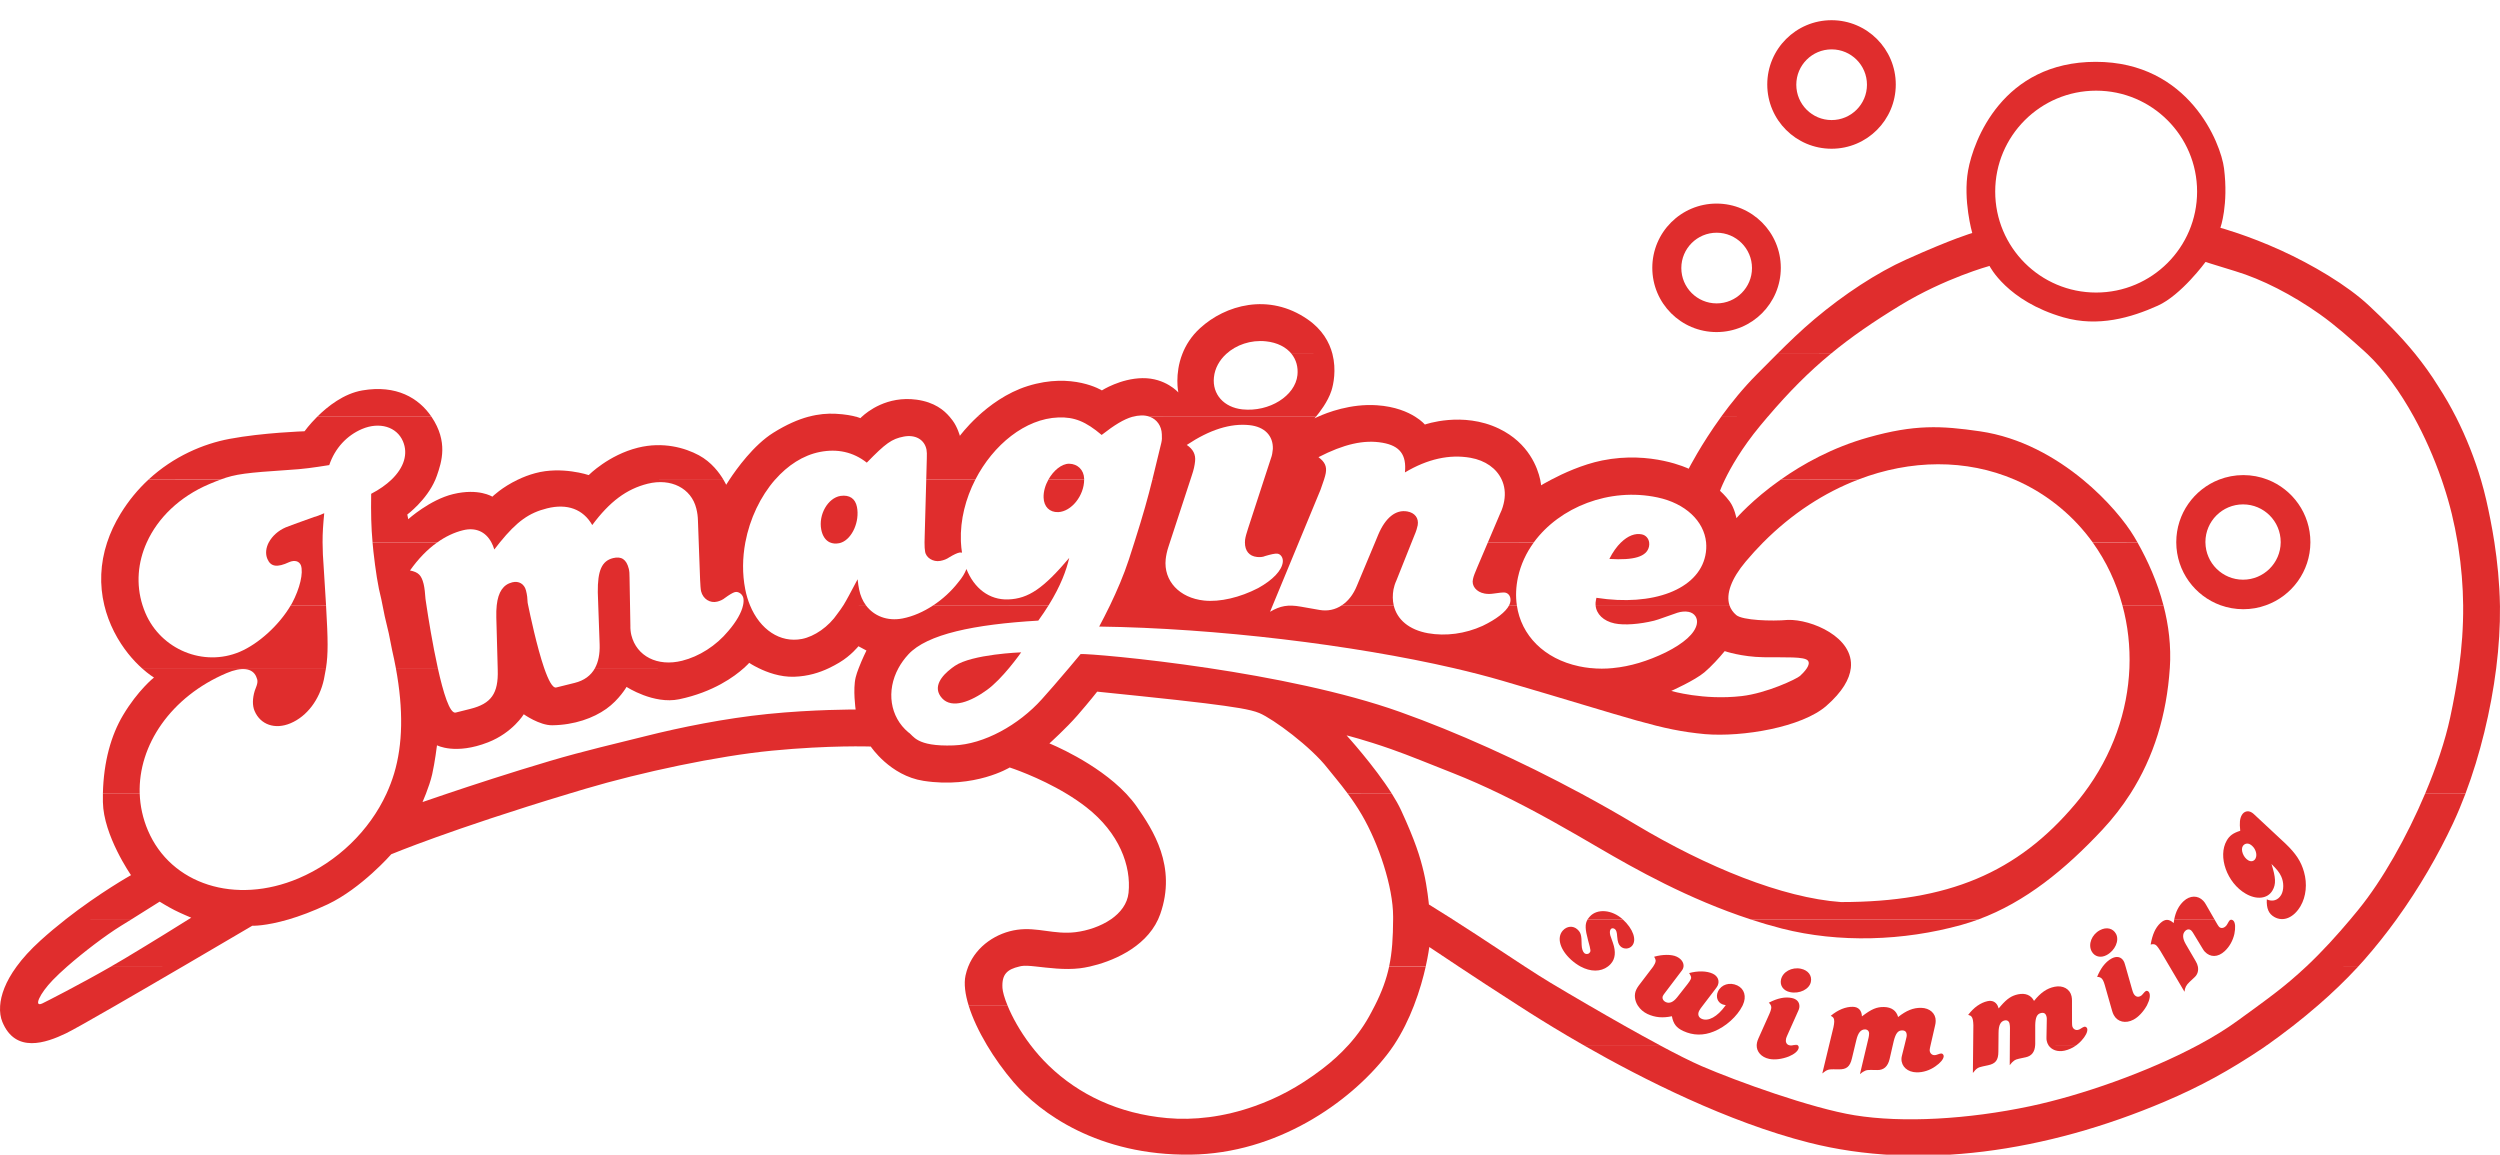 <?xml version="1.0" encoding="utf-8"?>
<!-- Generator: Adobe Illustrator 14.0.0, SVG Export Plug-In . SVG Version: 6.00 Build 43363)  -->
<!DOCTYPE svg PUBLIC "-//W3C//DTD SVG 1.1//EN" "http://www.w3.org/Graphics/SVG/1.1/DTD/svg11.dtd">
<svg version="1.1" id="Layer_1" xmlns="http://www.w3.org/2000/svg" xmlns:xlink="http://www.w3.org/1999/xlink" x="0px" y="0px"
	 width="279.305px" height="129px" viewBox="0 0 279.305 129" enable-background="new 0 0 279.305 129" xml:space="preserve">
<g>
	<path fill="#E02D2D" d="M230.654,117.381c0.465-0.1,0.934-0.316,1.347-0.623l-3.156-0.006
		C229.183,117.295,229.861,117.551,230.654,117.381z"/>
	<path fill="#E02D2D" d="M212.785,116.752l-0.289,1.156c-0.039,0.127-0.059,0.273-0.062,0.383c-0.015,0.868,0.681,1.496,1.696,1.515
		c0.707,0.013,1.472-0.226,2.098-0.673c0.566-0.388,0.902-0.798,0.927-1.124c0.003-0.162-0.122-0.311-0.269-0.311
		c-0.09-0.005-0.254,0.048-0.437,0.116c-0.107,0.053-0.236,0.069-0.345,0.069c-0.291-0.006-0.521-0.247-0.516-0.573
		c0-0.074,0.039-0.272,0.08-0.453l0.024-0.105l0.504-2.204c0.04-0.165,0.062-0.31,0.063-0.489c0.014-0.834-0.66-1.443-1.625-1.461
		c-0.869-0.018-1.654,0.299-2.574,1.027c-0.187-0.713-0.742-1.104-1.575-1.119c-0.817-0.016-1.401,0.23-2.466,1.047
		c-0.025-0.674-0.401-1.063-1.016-1.07c-0.801-0.014-1.658,0.333-2.466,1.006c0.307,0.152,0.392,0.3,0.388,0.663
		c-0.002,0.162-0.044,0.396-0.084,0.596l-0.484,2.005l-0.766,3.176c0.495-0.405,0.679-0.475,1.238-0.465l0.6,0.007
		c0.871,0.018,1.258-0.302,1.472-1.225l0.359-1.493l0.132-0.546c0.192-0.83,0.512-1.205,0.98-1.198
		c0.271,0.006,0.451,0.188,0.447,0.463c-0.006,0.198-0.023,0.307-0.063,0.486l-0.188,0.795l-0.771,3.25
		c0.477-0.39,0.715-0.477,1.188-0.467l0.76,0.012c0.707,0.014,1.168-0.395,1.365-1.227l0.359-1.568l0.111-0.472
		c0.215-0.832,0.472-1.17,0.943-1.161c0.344,0.003,0.506,0.189,0.5,0.568c-0.004,0.09-0.025,0.217-0.063,0.342L212.785,116.752z"/>
	<path fill="#E02D2D" d="M232.548,116.257c0.465-0.505,0.697-0.983,0.648-1.308c-0.033-0.16-0.188-0.274-0.331-0.242
		c-0.089,0.018-0.236,0.105-0.4,0.213c-0.093,0.075-0.213,0.121-0.32,0.143c-0.286,0.06-0.563-0.121-0.631-0.44
		c-0.017-0.069-0.022-0.273-0.024-0.458l-0.004-1.798v-0.572c0-0.169-0.009-0.313-0.048-0.493c-0.176-0.814-0.971-1.257-1.911-1.056
		c-0.854,0.178-1.546,0.66-2.281,1.577c-0.342-0.654-0.971-0.906-1.786-0.735c-0.714,0.155-1.204,0.467-1.913,1.279
		c-0.084,0.092-0.166,0.192-0.252,0.296c-0.031-0.107-0.068-0.202-0.109-0.291l-1.138-0.003l1.138-0.002
		c-0.219-0.44-0.619-0.625-1.125-0.518c-0.386,0.082-0.774,0.261-1.142,0.518h-0.009c-0.365,0.267-0.709,0.604-1.023,1.019
		c0.331,0.079,0.451,0.205,0.526,0.557c0.034,0.159,0.048,0.398,0.055,0.6l-0.022,2.211l-0.032,3.121
		c0.392-0.51,0.556-0.619,1.103-0.734l0.586-0.126c0.853-0.178,1.156-0.576,1.159-1.522l0.007-0.738l0.013-1.361
		c0.001-0.855,0.226-1.292,0.687-1.389c0.267-0.057,0.483,0.084,0.539,0.351c0.041,0.195,0.043,0.303,0.049,0.489l-0.013,1.91
		l-0.013,2.247c0.377-0.486,0.585-0.626,1.049-0.723l0.748-0.16c0.648-0.14,1.005-0.594,1.045-1.364
		c0.004-0.044,0.006-0.09,0.006-0.139v-2.096c0.023-0.854,0.195-1.245,0.657-1.344c0.339-0.07,0.536,0.072,0.615,0.445
		c0.019,0.09,0.028,0.215,0.019,0.348l-0.035,1.936c-0.008,0.129,0.004,0.275,0.029,0.383c0.035,0.171,0.096,0.33,0.183,0.467H232
		C232.198,116.611,232.38,116.442,232.548,116.257z"/>
	<path fill="#E02D2D" d="M200.763,116.736c-0.064-0.011-0.18-0.007-0.329,0.016h0.38
		C200.796,116.747,200.779,116.743,200.763,116.736z"/>
	<path fill="#E02D2D" d="M201.031,112.359c-0.02-0.431-0.314-0.75-0.842-0.859c-0.745-0.159-1.595,0.012-2.576,0.526
		c0.125,0.105,0.208,0.22,0.25,0.345h0.001c0.032,0.108,0.04,0.221,0.01,0.341c-0.033,0.158-0.09,0.333-0.19,0.554l-1.234,2.759
		c-0.071,0.151-0.124,0.326-0.156,0.467c-0.021,0.09-0.029,0.177-0.033,0.261c-0.027,0.74,0.515,1.362,1.391,1.547
		c0.62,0.133,1.441,0.029,2.209-0.272c0.612-0.257,1.016-0.598,1.088-0.935c0.033-0.152-0.035-0.285-0.133-0.334l-0.38-0.006
		c-0.05,0.008-0.106,0.018-0.162,0.03c-0.097,0.035-0.228,0.024-0.335,0.002c-0.041-0.009-0.081-0.021-0.118-0.037h-0.007
		c-0.244-0.111-0.345-0.36-0.275-0.698c0.023-0.107,0.102-0.294,0.17-0.445l1.203-2.691c0.062-0.115,0.09-0.239,0.113-0.367
		c0.01-0.061,0.011-0.121,0.01-0.179l0,0v-0.001c0-0.002,0-0.004,0-0.006H201.031z"/>
	<path fill="#E02D2D" d="M177.597,112.366h-0.009c-1.705-0.991-3.246-1.902-4.392-2.589c-0.798-0.477-1.773-1.101-2.843-1.797
		c-1.731-1.128-3.703-2.442-5.521-3.63c-0.901-0.589-1.771-1.147-2.533-1.63l-3.328-0.003l3.328-0.003
		c-1.561-0.988-2.66-1.666-2.66-1.666s-0.177-1.932-0.582-3.636s-0.945-3.454-2.513-6.863c-0.271-0.589-0.63-1.223-1.04-1.871
		l-4.926-0.002c0.516,0.692,1.053,1.479,1.559,2.344c1.91,3.262,3.505,8.104,3.505,11.367c0,0.11,0,0.22,0,0.327
		c-0.009,2.025-0.109,3.669-0.446,5.261l4.088,0.005c0.296-1.323,0.4-2.178,0.4-2.178s1.272,0.857,3.27,2.178
		c1.788,1.186,4.164,2.742,6.729,4.386c0.387,0.249,0.779,0.499,1.172,0.751c1.563,0.99,3.621,2.256,6.03,3.635l8.504-0.002
		C182.894,115.413,180.07,113.808,177.597,112.366z"/>
	<path fill="#E02D2D" d="M202.312,109.707c0.152-0.71-0.297-1.307-1.113-1.479c-1.01-0.214-2.039,0.347-2.223,1.216
		c-0.143,0.675,0.273,1.244,1.002,1.396C201.041,111.069,202.142,110.523,202.312,109.707z"/>
	<path fill="#E02D2D" d="M234.937,109.496c0.078,0.143,0.145,0.312,0.209,0.545l0.662,2.325l0.166,0.58
		c0.045,0.164,0.112,0.333,0.182,0.458c0.41,0.771,1.321,0.985,2.201,0.515c0.542-0.287,1.084-0.863,1.479-1.553h0.001
		c0.012-0.028,0.025-0.049,0.037-0.073c0.302-0.595,0.396-1.114,0.231-1.417c-0.085-0.162-0.255-0.214-0.368-0.157
		c-0.08,0.043-0.197,0.169-0.348,0.351c-0.055,0.092-0.158,0.166-0.255,0.217c-0.304,0.162-0.591,0.05-0.778-0.305
		c-0.049-0.095-0.111-0.287-0.156-0.449l-0.726-2.552l-0.085-0.283c-0.024-0.129-0.086-0.244-0.147-0.353
		c-0.276-0.45-0.765-0.558-1.312-0.269c-0.375,0.201-0.711,0.503-1.006,0.904c-0.232,0.32-0.442,0.707-0.629,1.156
		C234.605,109.139,234.809,109.256,234.937,109.496z"/>
	<path fill="#E02D2D" d="M153.592,112.366h-0.002c-0.124,0.249-0.252,0.495-0.392,0.751c-0.657,1.26-1.495,2.479-2.544,3.635h-0.005
		c-0.84,0.938-1.816,1.831-2.942,2.689c-2.724,2.072-5.106,3.271-7.523,4.132c-3.488,1.244-6.851,1.607-9.796,1.341
		c-5.436-0.486-9.875-2.643-13.189-5.83c-0.781-0.755-1.471-1.544-2.07-2.332c-1.207-1.586-2.052-3.159-2.557-4.386l-4.346,0.005
		c0.424,1.364,1.13,2.869,2.03,4.381c0.85,1.43,1.872,2.858,2.995,4.17c2.914,3.411,9.467,8.211,19.783,8.075
		c9.602-0.123,17.723-5.788,21.895-11.128c0.281-0.36,0.553-0.735,0.806-1.117h0.001c0.938-1.42,1.664-2.942,2.223-4.386
		c0.64-1.652,1.063-3.205,1.326-4.386h-4.088C154.894,109.4,154.395,110.788,153.592,112.366z"/>
	<path fill="#E02D2D" d="M113.886,107.98c0.067-0.016,0.136-0.029,0.207-0.048c0.367-0.073,0.943-0.031,1.652,0.048
		c1.351,0.143,3.171,0.407,4.904,0.199c0.304-0.037,0.676-0.099,1.098-0.193c2.326-0.523,6.133-2.004,7.639-5.271l-0.879-0.001
		h0.879c0.09-0.192,0.167-0.386,0.239-0.589c1.88-5.343-0.846-9.448-2.604-11.98c-0.356-0.515-0.761-1.001-1.2-1.468
		c-3.328-3.516-8.578-5.621-8.578-5.621s1.888-1.7,3.14-3.142c1.364-1.57,2.197-2.642,2.197-2.642s8.885,0.894,12.069,1.299
		c3.186,0.401,5.041,0.677,6.04,1.091c1.565,0.653,5.802,3.797,7.64,6.176c0.498,0.64,1.34,1.6,2.25,2.834l4.926,0.005
		c-1.957-3.106-5.063-6.519-5.063-6.519s1.971,0.483,4.955,1.526c2.016,0.703,4.6,1.774,6.936,2.69
		c1.771,0.698,3.521,1.479,5.221,2.302c4.113,1.985,7.947,4.217,11.152,6.09c3.895,2.272,9.907,5.676,16.877,7.948l25.469-0.001
		c5.229-1.932,9.687-5.586,13.826-10.009c1.187-1.272,2.229-2.614,3.13-4.026h0.001c2.631-4.122,4.055-8.821,4.406-14.015
		c0-0.007,0-0.018,0.004-0.027c0.162-2.446-0.136-4.811-0.715-7.018h-4.586c0.615,2.251,0.88,4.618,0.785,7.016l0,0
		c-0.196,4.788-1.845,9.692-5.127,14.038h-0.003c-0.278,0.374-0.571,0.738-0.876,1.102c-6.498,7.748-14.273,11.006-26.219,11.006
		c-6.551-0.47-15.008-3.917-22.937-8.662c-1.982-1.188-4.013-2.339-6.063-3.441c-6.861-3.702-13.963-6.892-20.27-9.14
		c-6.35-2.265-14.479-3.861-21.38-4.9c-7.618-1.145-13.736-1.614-14.3-1.565c-0.38,0.466-0.835,1.01-1.31,1.565
		c-1.145,1.353-2.394,2.798-3.022,3.484c-2.58,2.873-6.469,5.042-9.857,5.158c-4.244,0.15-4.457-1.102-5.059-1.465
		c-2.052-1.723-2.486-4.63-1.099-7.18c0.289-0.527,0.657-1.043,1.106-1.528c2.09-2.261,7.342-3.348,14.515-3.771
		c0.434-0.6,0.819-1.172,1.155-1.717l-12.879,0.004c-1.102,0.733-2.287,1.249-3.439,1.473c-1.698,0.33-3.211-0.268-4.103-1.477
		l-1.253-0.001l1.253-0.001c-0.358-0.49-0.618-1.079-0.75-1.75c-0.058-0.3-0.132-0.694-0.172-1.15
		c-0.83,1.562-1.214,2.302-1.583,2.9h-0.002c-0.201,0.319-0.397,0.596-0.655,0.934c-1.001,1.481-2.593,2.565-3.984,2.835
		c-2.434,0.471-4.685-1.047-5.8-3.766c-0.229-0.553-0.408-1.154-0.534-1.801c-0.335-1.718-0.305-3.501,0.015-5.219
		c0.498-2.654,1.691-5.145,3.323-7.014H86.6c1.403-1.598,3.126-2.726,5.011-3.094c1.935-0.377,3.709,0,5.23,1.198
		c2.104-2.161,2.78-2.652,4.119-2.911c1.291-0.252,2.328,0.318,2.552,1.459c0.037,0.199,0.055,0.557,0.033,0.973l-0.063,2.37
		l5.486-0.002c1.998-3.88,5.58-6.813,9.287-6.94c1.766-0.063,3.049,0.449,4.823,1.955c1.454-1.134,2.482-1.753,3.429-2.027h0.016
		c0.334-0.092,0.654-0.14,0.979-0.152c0.35-0.012,0.669,0.043,0.958,0.146h18.557c0.377-0.451,1.336-1.674,1.733-2.911
		c0.224-0.688,0.569-2.331,0.112-4.107l-4.56,0.007c0.507,0.637,0.745,1.445,0.651,2.358c-0.244,2.313-3.132,4.144-6.149,3.829
		c-2.061-0.219-3.384-1.68-3.181-3.588c0.104-1.004,0.613-1.908,1.375-2.606c1.102-1.011,2.736-1.589,4.436-1.409
		c1.265,0.132,2.261,0.646,2.868,1.409h4.56c-0.346-1.327-1.137-2.731-2.771-3.862c-4.354-3.017-9.217-1.593-12.021,0.986
		c-0.99,0.904-1.601,1.911-1.977,2.875h0c-0.884,2.266-0.448,4.303-0.448,4.303s-1.43-1.632-4.004-1.597
		c-2.449,0.03-4.538,1.369-4.538,1.369s-3.292-2.055-8.286-0.486c-2.355,0.738-4.299,2.195-5.629,3.431l8.668,0.003l-8.668,0.003
		c-1.244,1.157-1.949,2.125-1.949,2.125s-0.27-0.987-0.809-1.708c-0.094-0.123-0.203-0.268-0.335-0.423h-0.003
		c-0.609-0.715-1.662-1.632-3.697-1.91c-3.289-0.444-5.502,1.344-6.105,1.906h-0.004c-0.108,0.101-0.164,0.161-0.164,0.161
		s-0.147-0.067-0.447-0.157h-0.024c-0.443-0.122-1.198-0.281-2.302-0.335c-0.915-0.044-1.906,0.032-3.014,0.331h-0.017
		c-1.164,0.314-2.455,0.873-3.922,1.791c-2.199,1.372-4.117,4.053-4.896,5.233c-0.24,0.361-0.371,0.581-0.371,0.581
		s-0.099-0.23-0.313-0.581L64.43,53.58l16.384-0.003c-0.428-0.723-1.314-1.951-2.738-2.716c-1.559-0.837-4.002-1.538-6.79-0.848
		c-3.292,0.815-5.513,3.065-5.513,3.065s-3.017-1.02-5.977-0.213c-0.705,0.19-1.348,0.441-1.916,0.714h-0.004
		c-1.812,0.86-2.869,1.912-2.869,1.912s-1.52-0.979-4.374-0.291c-2.61,0.629-5.024,2.806-5.024,2.806l-0.105-0.523
		c0,0,2.15-1.592,3.137-3.901c0.059-0.142,0.117-0.289,0.168-0.434c0.537-1.544,1.273-3.788-0.584-6.561
		c-0.01-0.011-0.016-0.021-0.021-0.026H35.437c-0.889,0.887-1.412,1.621-1.412,1.621s-4.674,0.151-8.401,0.854
		c-2.892,0.545-6.22,1.938-9.036,4.545l8.056-0.007c1.677-0.622,2.918-0.758,7.595-1.072c1.65-0.097,2.732-0.253,4.545-0.541
		c0.641-1.902,1.976-3.314,3.664-4.033c1.945-0.824,3.88-0.255,4.574,1.382c0.594,1.399,0.117,2.925-1.277,4.27h-0.002
		c-0.594,0.573-1.355,1.11-2.275,1.589c-0.032,2.219,0,3.669,0.155,5.432l7.229-0.002c0.919-0.654,1.884-1.113,2.869-1.357
		c1.396-0.349,2.528,0.138,3.18,1.359H54.9c0.127,0.236,0.238,0.499,0.325,0.789c0.217-0.278,0.421-0.539,0.618-0.789
		c1.934-2.377,3.271-3.306,5.272-3.807c2.256-0.563,4.035,0.088,5.052,1.866c1.948-2.624,3.838-4.03,6.194-4.618
		c2.602-0.648,4.868,0.504,5.43,2.763c0.125,0.49,0.172,0.894,0.185,1.362l0.088,2.434l0.153,4.176
		c0.022,0.515,0.06,1.078,0.108,1.274c0.219,0.883,1.018,1.362,1.801,1.165c0.294-0.071,0.628-0.207,0.885-0.427
		c0.44-0.319,0.85-0.576,1.092-0.637c0.392-0.099,0.834,0.21,0.943,0.648c0.049,0.243,0.035,0.516-0.029,0.817l0,0
		c-0.171,0.814-0.736,1.822-1.652,2.885c-1.363,1.643-3.252,2.843-5.164,3.32c-2.748,0.686-5.078-0.506-5.664-2.86
		c-0.074-0.294-0.122-0.697-0.109-1.065l-0.04-2.277l-0.055-3.12c0.011-0.366-0.024-0.723-0.087-0.966
		c-0.256-1.032-0.82-1.415-1.753-1.181c-1.275,0.317-1.728,1.421-1.706,3.812l0.05,1.455l0.156,4.385
		c0.033,1.069-0.144,1.95-0.519,2.633l8.316,0.004l-8.316,0.004c-0.459,0.834-1.217,1.386-2.269,1.648l-2.062,0.513
		c-0.41,0.102-0.885-0.839-1.348-2.169h-0.001c-0.816-2.375-1.575-5.981-1.788-7.018h-0.001c-0.036-0.179-0.056-0.283-0.056-0.283
		c-0.025-0.515-0.048-0.823-0.183-1.36c-0.185-0.736-0.797-1.104-1.535-0.92c-1.002,0.25-1.572,1.065-1.735,2.561h0
		c-0.047,0.403-0.059,0.863-0.047,1.374l0.154,5.646l0.004,0.204c0.085,2.638-0.727,3.778-3.08,4.362l-1.617,0.406
		c-0.664,0.163-1.391-2.227-1.998-4.973h-4.688c0.86,4.667,0.774,8.546-0.19,11.771c-0.232,0.773-0.521,1.531-0.86,2.27
		c-1.904,4.134-5.472,7.605-9.817,9.452c-7.064,2.997-14.273,0.68-16.836-5.36c-0.568-1.336-0.863-2.72-0.912-4.092l-4.112,0.002
		c-0.003,0.303-0.005,0.613-0.001,0.927c0.059,3.744,3.141,8.166,3.141,8.166s-3.475,1.943-7.311,4.943l7.362-0.005
		c1.791-1.115,3.147-1.976,3.147-1.976s0.957,0.594,1.676,0.955c0.715,0.363,1.854,0.838,1.854,0.838s-0.105,0.066-0.306,0.188
		c-0.935,0.589-3.896,2.436-7.106,4.361c-0.502,0.302-1.02,0.602-1.539,0.899l5.721,0.004l-5.721,0.001
		c-3.535,2.028-7.287,3.937-7.676,4.12c-1.03,0.487-0.312-1.091,1.172-2.62c0.434-0.451,0.98-0.963,1.594-1.502
		c1.843-1.615,4.277-3.471,6.025-4.551c0.398-0.247,0.788-0.486,1.159-0.713l-7.362,0.006c-0.928,0.726-1.877,1.514-2.803,2.355
		c-1.132,1.024-2.004,1.995-2.666,2.904c-1.261,1.722-1.764,3.216-1.844,4.391c-0.053,0.723,0.057,1.331,0.25,1.798
		c1.46,3.549,4.863,2.357,7.107,1.279c0.672-0.322,2.824-1.538,5.502-3.082c2.325-1.338,5.048-2.926,7.547-4.386h0.003
		c4.198-2.455,7.762-4.553,7.762-4.553s1.439,0.063,4.061-0.707c1.213-0.357,2.678-0.89,4.371-1.689
		c3.764-1.785,7.095-5.592,7.095-5.592s6.66-2.78,19.853-6.763c0.592-0.18,1.193-0.357,1.807-0.541
		c6.293-1.868,14.819-3.687,20.893-4.27c6.443-0.624,11.02-0.46,11.02-0.46s2.154,3.253,5.884,3.832
		c5.748,0.891,9.638-1.492,9.638-1.492s3.194,1.027,6.359,2.938c0.751,0.453,1.501,0.957,2.204,1.505
		c3.676,2.865,5.028,6.552,4.714,9.558c-0.131,1.243-0.909,2.23-1.966,2.964h-0.006c-1.146,0.788-2.619,1.271-3.95,1.435
		c-2.374,0.291-4.263-0.585-6.507-0.271c-2.276,0.318-4.539,1.772-5.476,4.103h-0.002c-0.127,0.32-0.23,0.659-0.307,1.011
		c-0.193,0.908-0.048,2.078,0.359,3.38h4.346c-0.366-0.886-0.555-1.593-0.578-1.987C111.907,108.84,112.53,108.296,113.886,107.98z
		 M95.599,75.669c-0.33,1.339-0.006,3.6-0.006,3.6s-4.729-0.019-9.837,0.501c-4.747,0.482-9.735,1.49-13.659,2.479
		c-3.071,0.772-6.867,1.645-10.64,2.764c-4.484,1.326-8.854,2.765-11.547,3.672c-1.676,0.563-2.703,0.922-2.703,0.922
		s0.169-0.385,0.38-0.929c0.242-0.631,0.543-1.474,0.699-2.182c0.3-1.314,0.536-3.231,0.536-3.231s2.046,1.102,5.709-0.332
		c2.749-1.078,3.985-3.133,3.985-3.133s1.758,1.252,3.192,1.229c2.474-0.033,4.593-0.809,6.027-1.831
		C69.173,78.176,70,76.742,70,76.742s3.029,1.98,5.885,1.379c3.818-0.799,6.184-2.55,7.213-3.477h0.009
		c0.398-0.357,0.594-0.59,0.594-0.59s0.391,0.271,1.037,0.582c0.941,0.467,2.42,1.025,3.997,0.971
		c1.543-0.053,2.806-0.453,3.887-0.968c0.402-0.192,0.782-0.399,1.138-0.611c1.318-0.782,2.145-1.829,2.145-1.829l0.896,0.479
		c0,0-0.486,0.975-0.861,1.958C95.801,74.992,95.677,75.355,95.599,75.669z"/>
	<path fill="#E02D2D" d="M236.408,104.34c-0.342-0.64-1.068-0.809-1.805-0.416c-0.913,0.483-1.34,1.574-0.922,2.358
		c0.324,0.607,1.012,0.776,1.667,0.426C236.306,106.199,236.798,105.076,236.408,104.34z"/>
	<path fill="#E02D2D" d="M221.052,102.715l-25.469,0.006c1.14,0.372,2.307,0.715,3.492,1.019c6.373,1.626,13.58,1.396,20.055-0.405
		C219.782,103.152,220.421,102.946,221.052,102.715z"/>
	<path fill="#E02D2D" d="M180.439,103.818c0.137,0.12,0.212,0.359,0.234,0.797c0.059,0.64,0.152,0.916,0.395,1.135
		c0.363,0.326,0.938,0.285,1.256-0.065c0.577-0.644,0.137-1.912-1.018-2.964l-3.932-0.006c-0.314,0.514-0.285,1.092,0.049,2.339
		c0.33,1.2,0.32,1.216,0.139,1.419c-0.135,0.147-0.404,0.149-0.552,0.016c-0.177-0.159-0.296-0.51-0.305-0.933
		c-0.005-1.08-0.085-1.37-0.489-1.733c-0.473-0.425-1.162-0.363-1.611,0.136c-0.715,0.792-0.322,2.147,0.943,3.288
		c0.336,0.299,0.686,0.546,1.032,0.734c1.117,0.602,2.247,0.611,3.055,0h0.003c0.112-0.086,0.223-0.188,0.322-0.298
		c0.511-0.569,0.584-1.354,0.237-2.351c-0.377-1.071-0.272-0.78-0.303-0.883c-0.067-0.305-0.04-0.523,0.079-0.66
		C180.087,103.67,180.292,103.685,180.439,103.818z"/>
	<path fill="#E02D2D" d="M184.701,107.98c-0.027,0.035-0.052,0.07-0.076,0.104l-1.551,2.039c-0.109,0.146-0.201,0.305-0.273,0.455
		c-0.264,0.565-0.167,1.234,0.195,1.793H183c0.242,0.377,0.609,0.703,1.059,0.915c0.859,0.395,1.705,0.469,2.729,0.249
		c0.158,0.854,0.496,1.291,1.269,1.652c1.102,0.511,2.254,0.53,3.417,0.051c1.344-0.541,2.609-1.689,3.199-2.872
		c0.013-0.031,0.029-0.065,0.043-0.095c0.43-0.922,0.18-1.798-0.625-2.177c-0.854-0.396-1.787-0.11-2.156,0.679
		c-0.268,0.572-0.063,1.211,0.496,1.43c0.08,0.04,0.209,0.06,0.373,0.095c-0.017,0.022-0.033,0.046-0.049,0.068h-0.004
		c-0.879,1.224-1.916,1.798-2.654,1.45c-0.345-0.16-0.452-0.49-0.276-0.87c0.048-0.097,0.116-0.204,0.181-0.294l0.216-0.286
		l1.528-2.003c0.055-0.074,0.115-0.162,0.147-0.232c0.254-0.54,0.028-1.084-0.548-1.352c-0.655-0.309-1.647-0.332-2.631-0.067
		c0.24,0.39,0.268,0.504,0.173,0.699c-0.052,0.118-0.185,0.313-0.331,0.504l-1.186,1.511c-0.431,0.539-0.857,0.721-1.27,0.528
		c-0.309-0.146-0.436-0.442-0.318-0.69c0.031-0.065,0.109-0.188,0.213-0.321l1.869-2.467c0.057-0.075,0.111-0.149,0.141-0.217
		c0.043-0.091,0.068-0.186,0.081-0.278h0.001c0-0.001,0-0.001,0-0.002l0,0l0,0c0.041-0.425-0.237-0.853-0.777-1.103
		c-0.559-0.263-1.58-0.256-2.508,0.012c0.213,0.358,0.219,0.479,0.072,0.792C184.837,107.755,184.774,107.871,184.701,107.98z"/>
	<path fill="#E02D2D" d="M242.846,103.128c-0.522-0.479-0.968-0.479-1.485,0c-0.557,0.52-0.893,1.279-1.086,2.399
		c0.314-0.088,0.502-0.047,0.689,0.152c0.099,0.107,0.23,0.303,0.401,0.566l1.024,1.734l1.666,2.823
		c0.053-0.473,0.192-0.749,0.576-1.108l0.557-0.52c0.328-0.306,0.455-0.732,0.361-1.195c-0.04-0.19-0.115-0.388-0.235-0.583
		l-1.122-1.925c-0.365-0.627-0.387-1.154-0.041-1.479c0.226-0.207,0.493-0.213,0.694,0c0.06,0.069,0.16,0.197,0.229,0.33l1.018,1.68
		c0.064,0.115,0.162,0.248,0.223,0.313c0.618,0.662,1.477,0.655,2.234-0.052c0.531-0.493,0.914-1.175,1.08-1.922
		c0.139-0.701,0.107-1.24-0.1-1.468c-0.125-0.132-0.303-0.166-0.424-0.054c-0.057,0.05-0.15,0.212-0.26,0.415
		c-0.055,0.102-0.117,0.19-0.2,0.261c-0.254,0.237-0.571,0.237-0.747,0.027c-0.07-0.082-0.158-0.227-0.277-0.435l-0.218-0.376
		h-4.493C242.882,102.848,242.864,102.986,242.846,103.128z"/>
	<path fill="#E02D2D" d="M253.251,100.478c-0.046,1.019,0.206,1.602,0.832,1.965c1.004,0.581,2.186,0.09,2.947-1.229
		c0.609-1.05,0.76-2.472,0.377-3.803c-0.328-1.173-0.908-2.053-2.07-3.163l-3.525-3.287c-0.08-0.072-0.152-0.137-0.279-0.207
		c-0.391-0.227-0.836-0.107-1.072,0.302c-0.227,0.392-0.273,0.868-0.178,1.761c-0.793,0.252-1.197,0.544-1.509,1.094
		c-1.027,1.772,0.03,4.729,2.12,5.933c1.238,0.72,2.459,0.564,2.993-0.362c0.411-0.705,0.37-1.438-0.114-2.955
		c0.637,0.64,0.871,0.923,1.086,1.383c0.31,0.657,0.308,1.535,0,2.07C254.511,100.576,253.889,100.782,253.251,100.478z
		 M251.981,95.934c-0.173,0.297-0.485,0.366-0.8,0.185c-0.551-0.317-0.873-1.172-0.611-1.59c0.187-0.287,0.524-0.362,0.824-0.191
		C251.959,94.662,252.251,95.461,251.981,95.934z"/>
	<path fill="#E02D2D" d="M262.588,102.714L262.588,102.714c-1.476,1.749-3.051,3.507-4.914,5.262h-0.005
		c-0.568,0.535-1.158,1.063-1.783,1.593c-1.127,0.957-2.346,1.877-3.609,2.798l3.316,0.002l-3.316,0.003
		c-0.764,0.558-1.543,1.116-2.324,1.688c-1.255,0.917-2.734,1.82-4.355,2.691h-0.004c-5.669,3.035-13.071,5.625-18.75,6.83
		c-6.957,1.479-14.281,1.891-19.646,1.019c-4.779-0.771-13.14-3.786-17.089-5.49c-1.204-0.521-2.87-1.364-4.719-2.356h-8.504
		c6.726,3.853,16.178,8.604,25.196,10.898c12.338,3.141,26.508,1.053,39.753-4.574c4.02-1.709,7.216-3.466,10.975-5.984
		c0.155-0.105,0.309-0.215,0.467-0.332h0.011c1.908-1.351,3.804-2.812,5.617-4.389h0.006c1.6-1.383,3.139-2.851,4.557-4.391
		l-2.898-0.003l2.898-0.002c0.224-0.243,0.443-0.488,0.662-0.731c1.283-1.459,2.49-2.981,3.611-4.529l-2.576-0.001h2.576
		c2.57-3.555,4.693-7.267,6.307-10.712c0.494-1.058,0.961-2.173,1.398-3.325h-4.51c-2.035,4.807-4.766,9.663-7.455,12.955
		C263.184,101.989,262.889,102.35,262.588,102.714z"/>
	<path fill="#E02D2D" d="M181.28,102.696c-1.186-1.069-2.839-1.213-3.663-0.298c-0.094,0.109-0.175,0.209-0.242,0.316h3.932
		C181.299,102.714,181.287,102.707,181.28,102.696z"/>
	<path fill="#E02D2D" d="M246.156,100.642c-0.596-0.637-1.493-0.617-2.196,0.037c-0.539,0.504-0.892,1.183-1.048,2.035l4.493,0.001
		l-0.942-1.64C246.375,100.904,246.255,100.747,246.156,100.642z"/>
	<path fill="#E02D2D" d="M28.441,79.428c0.652,1.538,2.287,2.112,4.025,1.374c1.846-0.782,3.232-2.642,3.723-4.902
		c0.093-0.458,0.17-0.865,0.234-1.263l-20.59,0.003c0.797,0.718,1.369,1.054,1.369,1.054s-1.794,1.417-3.462,4.221
		c-1.308,2.197-2.169,5.152-2.244,8.763l4.112-0.004c-0.186-5.431,3.5-10.842,9.707-13.475c1.691-0.721,2.901-0.569,3.311,0.403
		c0.199,0.462,0.214,0.639-0.17,1.586C28.207,78.02,28.181,78.816,28.441,79.428z"/>
	<path fill="#E02D2D" d="M105.253,78.013c1.107,1.208,3.217,0.373,5.021-0.938c0.852-0.618,1.75-1.586,2.458-2.438h0.002
		c0.795-0.954,1.354-1.756,1.354-1.756s-5.487,0.195-7.425,1.521c-0.107,0.073-0.214,0.149-0.322,0.232l3.196,0.001l-3.196,0.001
		C105.214,75.482,104.122,76.773,105.253,78.013z"/>
	<path fill="#E02D2D" d="M47.642,67.619L47.642,67.619c-0.071-0.453-0.107-0.721-0.107-0.721c-0.037-0.563-0.1-1.225-0.209-1.663
		c-0.246-0.981-0.588-1.314-1.52-1.499c0.92-1.305,1.949-2.363,3.044-3.137l-7.229,0.003c0.026,0.315,0.057,0.644,0.095,0.987
		c0.24,2.132,0.503,3.896,0.885,5.361l0.135,0.668l0.247,1.229l0.454,1.919l0.377,1.895c0.154,0.673,0.291,1.332,0.411,1.976
		l4.688-0.002C48.323,71.974,47.845,68.973,47.642,67.619z"/>
	<path fill="#E02D2D" d="M279.298,67.619L279.298,67.619c-0.042-2.513-0.294-4.903-0.618-7.02c-0.278-1.809-0.613-3.419-0.909-4.729
		c-0.17-0.737-0.368-1.502-0.6-2.289h-0.002c-0.668-2.259-1.605-4.678-2.796-7.021h-0.003c-0.58-1.141-1.223-2.265-1.925-3.339
		c-0.833-1.355-1.72-2.571-2.616-3.68c-1.697-2.093-3.467-3.803-5.114-5.354c-2.509-2.363-6.476-4.659-9.836-6.194
		c-3.767-1.72-6.812-2.542-6.812-2.542s0.919-2.554,0.406-6.641C248.121,16,244.552,6.908,234.143,6.908
		s-13.673,8.811-14.263,12.136c-0.59,3.308,0.463,6.99,0.463,6.99s-2.144,0.604-7.381,2.964c-3.26,1.466-6.922,3.86-10.244,6.657
		c-1.456,1.223-2.875,2.595-4.17,3.887l5.979-0.005c2.268-1.875,4.746-3.579,7.783-5.431c4.988-3.038,9.963-4.396,9.963-4.396
		s1.942,3.927,8.254,5.743c3.888,1.119,7.576,0.035,10.543-1.302c2.624-1.178,5.341-4.891,5.341-4.891s0.438,0.164,3.319,1.035
		c2.987,0.898,6.356,2.631,9.412,4.789c1.816,1.281,3.501,2.8,4.99,4.137c0.116,0.104,0.227,0.209,0.342,0.319h0.001
		c1.924,1.816,3.687,4.269,5.202,7.019c1.218,2.208,2.27,4.604,3.109,7.021c0.068,0.195,0.131,0.391,0.197,0.587
		c0.739,2.219,1.227,4.283,1.584,6.432c0.022,0.129,0.042,0.257,0.063,0.384c0.365,2.322,0.538,4.519,0.559,6.635
		c0.023,2.432-0.156,4.75-0.465,7.017l0,0c-0.256,1.877-0.598,3.714-0.99,5.549c-0.55,2.557-1.542,5.516-2.799,8.493l4.51-0.005
		c1.641-4.353,2.842-9.303,3.439-14.035c0.299-2.383,0.444-4.709,0.418-6.878C279.302,67.715,279.302,67.667,279.298,67.619z
		 M234.185,32.684c-6.227,0-11.277-5.05-11.277-11.279c0-6.223,5.051-11.275,11.277-11.275c6.229,0,11.279,5.053,11.279,11.275
		C245.464,27.634,240.415,32.684,234.185,32.684z"/>
	<path fill="#E02D2D" d="M184.23,61.061c0.033-0.16,0.037-0.314,0.016-0.461c-0.063-0.444-0.365-0.804-0.814-0.898
		c-0.756-0.161-1.572,0.167-2.321,0.895h-0.005c-0.475,0.462-0.925,1.086-1.307,1.849C182.556,62.615,183.986,62.197,184.23,61.061z
		"/>
	<path fill="#E02D2D" d="M11.654,67.619c0.242,1.017,0.612,2.006,1.096,2.965c0.972,1.906,2.173,3.232,3.083,4.053l20.59-0.002
		c0.242-1.588,0.232-3.054,0.003-7.016h-3.935c-1.29,2.203-3.582,4.3-5.705,5.204c-4.049,1.714-8.809-0.251-10.547-4.348
		c-0.118-0.281-0.225-0.567-0.316-0.856h-0.001c-0.741-2.343-0.531-4.799,0.476-7.02c1.229-2.723,3.654-5.104,6.969-6.51
		c0.48-0.201,0.891-0.37,1.276-0.509l-8.056,0.001c-1.146,1.063-2.205,2.324-3.117,3.811c-0.649,1.06-1.146,2.13-1.499,3.205H11.97
		C11.187,62.973,11.109,65.354,11.654,67.619L11.654,67.619z"/>
	<path fill="#E02D2D" d="M36.18,63.637c-0.096-1.267-0.14-2.204-0.14-3.037l-1.202-0.001l1.202,0
		c-0.006-1.093,0.064-2.011,0.184-3.262c-0.514,0.215-0.871,0.368-1.148,0.427c-1.734,0.614-2.982,1.085-3.139,1.148
		c-0.864,0.369-1.533,0.99-1.901,1.681h-0.005c-0.322,0.615-0.402,1.276-0.157,1.854c0.37,0.874,1.085,0.988,2.444,0.351
		c0.615-0.258,1.105-0.104,1.299,0.355c0.299,0.843-0.111,2.587-0.985,4.228c-0.045,0.077-0.09,0.159-0.14,0.239l3.935-0.002
		C36.359,66.506,36.277,65.2,36.18,63.637z"/>
	<path fill="#E02D2D" d="M238.802,60.6l-5,0.007c1.516,2.11,2.633,4.491,3.316,7.013l4.586-0.002
		C241.029,65.033,239.964,62.657,238.802,60.6z"/>
	<path fill="#E02D2D" d="M164.564,64.698c-0.185,0.738,0.359,1.448,1.306,1.617c0.3,0.053,0.608,0.055,0.923,0.011
		c0.634-0.097,1.157-0.156,1.357-0.123c0.446,0.081,0.68,0.53,0.589,1.027c-0.022,0.128-0.069,0.257-0.134,0.389l0.859-0.002
		c-0.143-0.98-0.105-2.022,0.124-3.105c0.307-1.426,0.921-2.748,1.774-3.912h-5.134l-1.17,2.747
		C164.793,63.971,164.618,64.4,164.564,64.698z"/>
	<path fill="#E02D2D" d="M155.683,65.854c0.043-0.248,0.175-0.688,0.334-1.021l1.687-4.232l0.341-0.85
		c0.17-0.383,0.297-0.821,0.344-1.069c0.138-0.799-0.321-1.393-1.166-1.542c-1.295-0.228-2.434,0.701-3.229,2.563l-0.371,0.897
		l-2.027,4.844c-0.394,0.975-0.977,1.713-1.674,2.176h5.785C155.583,67.078,155.572,66.484,155.683,65.854z"/>
	<path fill="#E02D2D" d="M112.638,66.969c-2.108,0.074-3.807-1.232-4.674-3.416l-0.015,0.077c-0.183,0.455-0.452,0.909-0.889,1.423
		c-0.778,1.002-1.741,1.881-2.78,2.566l12.879-0.002c1.359-2.189,1.983-3.933,2.298-5.287
		C116.589,65.719,114.91,66.891,112.638,66.969z"/>
	<path fill="#E02D2D" d="M103.291,60.6c0,0.463,0.02,0.805,0.061,1.004c0.087,0.705,0.907,1.213,1.7,1.06
		c0.397-0.078,0.686-0.184,1.003-0.4c0.509-0.307,0.885-0.482,1.133-0.53c0.086-0.016,0.174-0.011,0.262,0.009l0.027-0.009
		c-0.059-0.361-0.098-0.736-0.117-1.133l0,0c-0.004-0.059-0.008-0.114-0.008-0.173c-0.082-2.365,0.535-4.743,1.617-6.846h-5.486
		l-0.172,6.228C103.298,60.101,103.293,60.367,103.291,60.6z"/>
	<path fill="#E02D2D" d="M121.123,53.581l-3.993,0.001c-0.349,0.628-0.562,1.34-0.537,2.019c0.035,1.009,0.665,1.646,1.626,1.614
		C119.703,57.16,121.129,55.36,121.123,53.581z"/>
	<path fill="#E02D2D" d="M93.906,55.404c-1.4,0.219-2.482,2.078-2.154,3.764c0.14,0.718,0.479,1.209,0.967,1.432h0.008
		c0.29,0.129,0.634,0.165,1.021,0.088c0.096-0.017,0.187-0.047,0.277-0.085h0.01c1.191-0.472,2.021-2.351,1.707-3.961
		C95.56,55.701,94.907,55.26,93.906,55.404z"/>
	<path fill="#E02D2D" d="M258.122,60.571c0-3.185-1.987-5.905-4.791-6.99c-0.837-0.323-1.75-0.503-2.703-0.503
		c-0.952,0-1.86,0.18-2.701,0.503c-2.8,1.085-4.79,3.806-4.79,6.99c0,0.009,0,0.02,0,0.028c0.013,3.236,2.076,5.989,4.959,7.025
		c0.793,0.283,1.645,0.438,2.532,0.438c0.892,0,1.745-0.155,2.534-0.444c2.883-1.03,4.947-3.783,4.96-7.02
		C258.122,60.591,258.122,60.58,258.122,60.571z M250.599,64.764c-2.307,0-4.182-1.859-4.204-4.164c0-0.011-0.002-0.028-0.002-0.041
		c0-2.324,1.882-4.208,4.206-4.208s4.205,1.884,4.205,4.208c0,0.013,0,0.03,0,0.041C254.783,62.904,252.906,64.764,250.599,64.764z"
		/>
	<path fill="#E02D2D" d="M121.123,53.468c-0.033-0.96-0.717-1.644-1.68-1.661c-0.843,0-1.753,0.77-2.313,1.774l3.993-0.002
		C121.123,53.542,121.123,53.504,121.123,53.468z"/>
	<path fill="#E02D2D" d="M225.07,53.581c1.84,0.789,3.588,1.855,5.193,3.205c1.352,1.135,2.531,2.417,3.539,3.813l5-0.002
		c-0.127-0.219-0.252-0.434-0.377-0.648c-0.945-1.582-2.936-4.068-5.729-6.368h-0.001c-3.012-2.478-6.95-4.735-11.493-5.394
		c-4.356-0.633-7.301-0.779-12.481,0.684c-4.011,1.129-7.314,2.978-9.766,4.71l8.657-0.007
		C213.477,51.327,219.674,51.268,225.07,53.581z"/>
	<path fill="#E02D2D" d="M129.802,48.512c0.015,0.403,0.027,0.603-0.06,0.969c-0.411,1.683-0.71,2.946-0.997,4.101H133l0.149-0.458
		c0.22-0.639,0.323-1.135,0.368-1.59c0.081-0.752-0.213-1.345-0.928-1.824c2.572-1.714,4.886-2.435,6.998-2.213
		c1.709,0.178,2.668,1.195,2.619,2.663c-0.039,0.353-0.077,0.706-0.214,1.046l-0.776,2.376l-1.773,5.439
		c-0.146,0.442-0.307,0.987-0.341,1.286c-0.008,0.1-0.015,0.198-0.015,0.291l0,0v0c0,0,0,0.001,0,0.001l0,0
		c-0.007,0.938,0.473,1.534,1.341,1.626c0.302,0.032,0.661,0.02,0.925-0.107c0.632-0.185,1.098-0.291,1.35-0.263
		c0.354,0.033,0.666,0.425,0.615,0.929c-0.1,0.955-1.127,2.017-2.748,2.915c-2.041,1.057-4.283,1.582-6.045,1.396
		c-2.763-0.29-4.545-2.205-4.291-4.621c0.043-0.4,0.145-0.897,0.293-1.34l0.174-0.535L133,53.581l-4.254,0.005
		c-0.512,2.061-0.991,3.804-2.012,7.012h0c-0.186,0.592-0.393,1.233-0.622,1.935c-0.549,1.691-1.335,3.503-2.094,5.085h-0.001
		c-0.433,0.893-0.851,1.708-1.214,2.383c13.061,0.175,28.379,2.053,39.577,4.637c1.952,0.452,3.78,0.923,5.448,1.411
		c14.918,4.361,17.514,5.485,22.654,5.97c4.191,0.35,10.826-0.763,13.566-3.161c1.791-1.569,2.589-2.983,2.728-4.217h0.001
		c0.396-3.461-4.43-5.466-7.023-5.383c-1.85,0.165-5.076,0.046-5.773-0.538c-0.369-0.313-0.623-0.682-0.762-1.1l-14.955,0.004
		c0.074,0.977,0.879,1.764,2.121,2.026c1.09,0.231,2.826,0.085,4.408-0.303c0.607-0.18-0.231,0.104,2.619-0.892
		c0.39-0.125,0.863-0.178,1.26-0.092c0.646,0.134,1.042,0.686,0.897,1.378c-0.222,1.04-1.435,2.125-3.461,3.142
		c-2.019,0.981-3.993,1.574-5.894,1.754l2.926,0.002l-2.926,0.001c-0.85,0.085-1.688,0.087-2.506-0.003h-0.049
		c-0.419-0.045-0.831-0.108-1.238-0.196c-3.908-0.83-6.476-3.454-6.957-6.821l-0.859,0.004c-0.379,0.747-1.434,1.563-2.961,2.298
		c-1.953,0.886-4.108,1.175-6.099,0.825c-2.12-0.378-3.47-1.528-3.839-3.127l-5.785,0.004c-0.736,0.493-1.6,0.68-2.496,0.521
		l-2.092-0.368c-1.445-0.254-2.296-0.097-3.438,0.574l0.3-0.731l2.904-7.02l2.435-5.886c0.159-0.432,0.29-0.813,0.392-1.133
		c0.092-0.289,0.157-0.527,0.191-0.72c0.13-0.741-0.088-1.247-0.815-1.784c2.823-1.452,5.073-1.979,7.165-1.61
		c1.939,0.342,2.688,1.346,2.496,3.314c2.523-1.504,4.98-2.048,7.321-1.636c1.677,0.296,2.917,1.198,3.487,2.436h0.001
		c0.328,0.705,0.435,1.518,0.282,2.391c-0.071,0.396-0.216,0.937-0.455,1.406l-1.37,3.222l5.134-0.008
		c2.879-3.933,8.447-6.16,13.824-5.017c3.127,0.667,5.189,2.642,5.424,5.024l3.189,0.001l-3.189,0.001
		c0.045,0.479,0.019,0.977-0.089,1.483c-0.798,3.761-5.812,5.692-12.165,4.705l-0.051,0.245c-0.045,0.201-0.057,0.396-0.043,0.583
		l14.955-0.003c-0.405-1.255,0.211-2.964,1.82-4.876c0.628-0.75,1.281-1.459,1.949-2.138h0.003
		c3.198-3.219,6.841-5.579,10.622-7.021h-8.657c-3.2,2.255-4.957,4.312-4.957,4.312s-0.202-1.108-0.745-1.857
		c-0.508-0.697-1.088-1.199-1.088-1.199s0.162-0.462,0.547-1.255c0.631-1.304,1.859-3.501,3.941-6.015
		c0.284-0.34,0.563-0.671,0.84-1h0.005c2.384-2.797,4.585-5.01,7.028-7.024l-5.979,0.005c-0.811,0.803-1.568,1.579-2.261,2.273
		c-1.521,1.522-2.868,3.193-3.993,4.74l2.602,0.003l-2.602,0.003c-2.274,3.14-3.626,5.803-3.626,5.803s-4.188-2.034-9.674-0.922
		c-2.202,0.449-4.378,1.455-5.657,2.132h-0.004c-0.718,0.372-1.154,0.644-1.154,0.644s-0.018-0.242-0.103-0.642h-0.001
		c-0.275-1.26-1.249-4.076-4.6-5.69c-4.072-1.961-8.284-0.458-8.284-0.458s-0.333-0.408-1.075-0.872
		c-0.851-0.535-2.241-1.146-4.279-1.283c-2.937-0.204-5.597,0.83-6.575,1.279h-0.009c-0.256,0.115-0.395,0.19-0.395,0.19
		s0.059-0.066,0.158-0.187l-18.557,0.004C129.251,46.862,129.77,47.583,129.802,48.512z M190.941,74.645
		c0.918-0.877,1.747-1.9,1.747-1.9s1.873,0.646,4.34,0.682c2.467,0.033,4.574-0.094,4.956,0.383c0.179,0.22,0.082,0.528-0.108,0.828
		c-0.222,0.349-0.567,0.688-0.771,0.875c-0.382,0.346-3.738,1.938-6.529,2.256c-4.273,0.488-7.861-0.578-7.861-0.578
		s2.615-1.159,3.715-2.086c0.167-0.139,0.338-0.295,0.503-0.459H190.941z"/>
	<path fill="#E02D2D" d="M40.486,43.616c-2.077,0.356-3.879,1.78-5.049,2.944l12.766-0.004
		C46.786,44.464,44.285,42.968,40.486,43.616z"/>
	<path fill="#E02D2D" d="M191.777,37.1c3.965,0,7.179-3.214,7.179-7.177c0-3.967-3.214-7.179-7.179-7.179s-7.179,3.212-7.179,7.179
		C184.598,33.886,187.812,37.1,191.777,37.1z M191.787,26c2.181,0,3.949,1.77,3.949,3.947c0,2.182-1.769,3.949-3.949,3.949
		c-2.18,0-3.946-1.768-3.946-3.949C187.84,27.77,189.607,26,191.787,26z"/>
	<path fill="#E02D2D" d="M204.623,16.617c3.963,0,7.177-3.213,7.177-7.177c0-3.967-3.214-7.183-7.177-7.183
		c-3.967,0-7.181,3.216-7.181,7.183C197.442,13.404,200.656,16.617,204.623,16.617z M204.631,5.516c2.183,0,3.95,1.768,3.95,3.949
		c0,2.18-1.768,3.949-3.95,3.949c-2.18,0-3.945-1.77-3.945-3.949C200.686,7.283,202.452,5.516,204.631,5.516z"/>
</g>
</svg>
